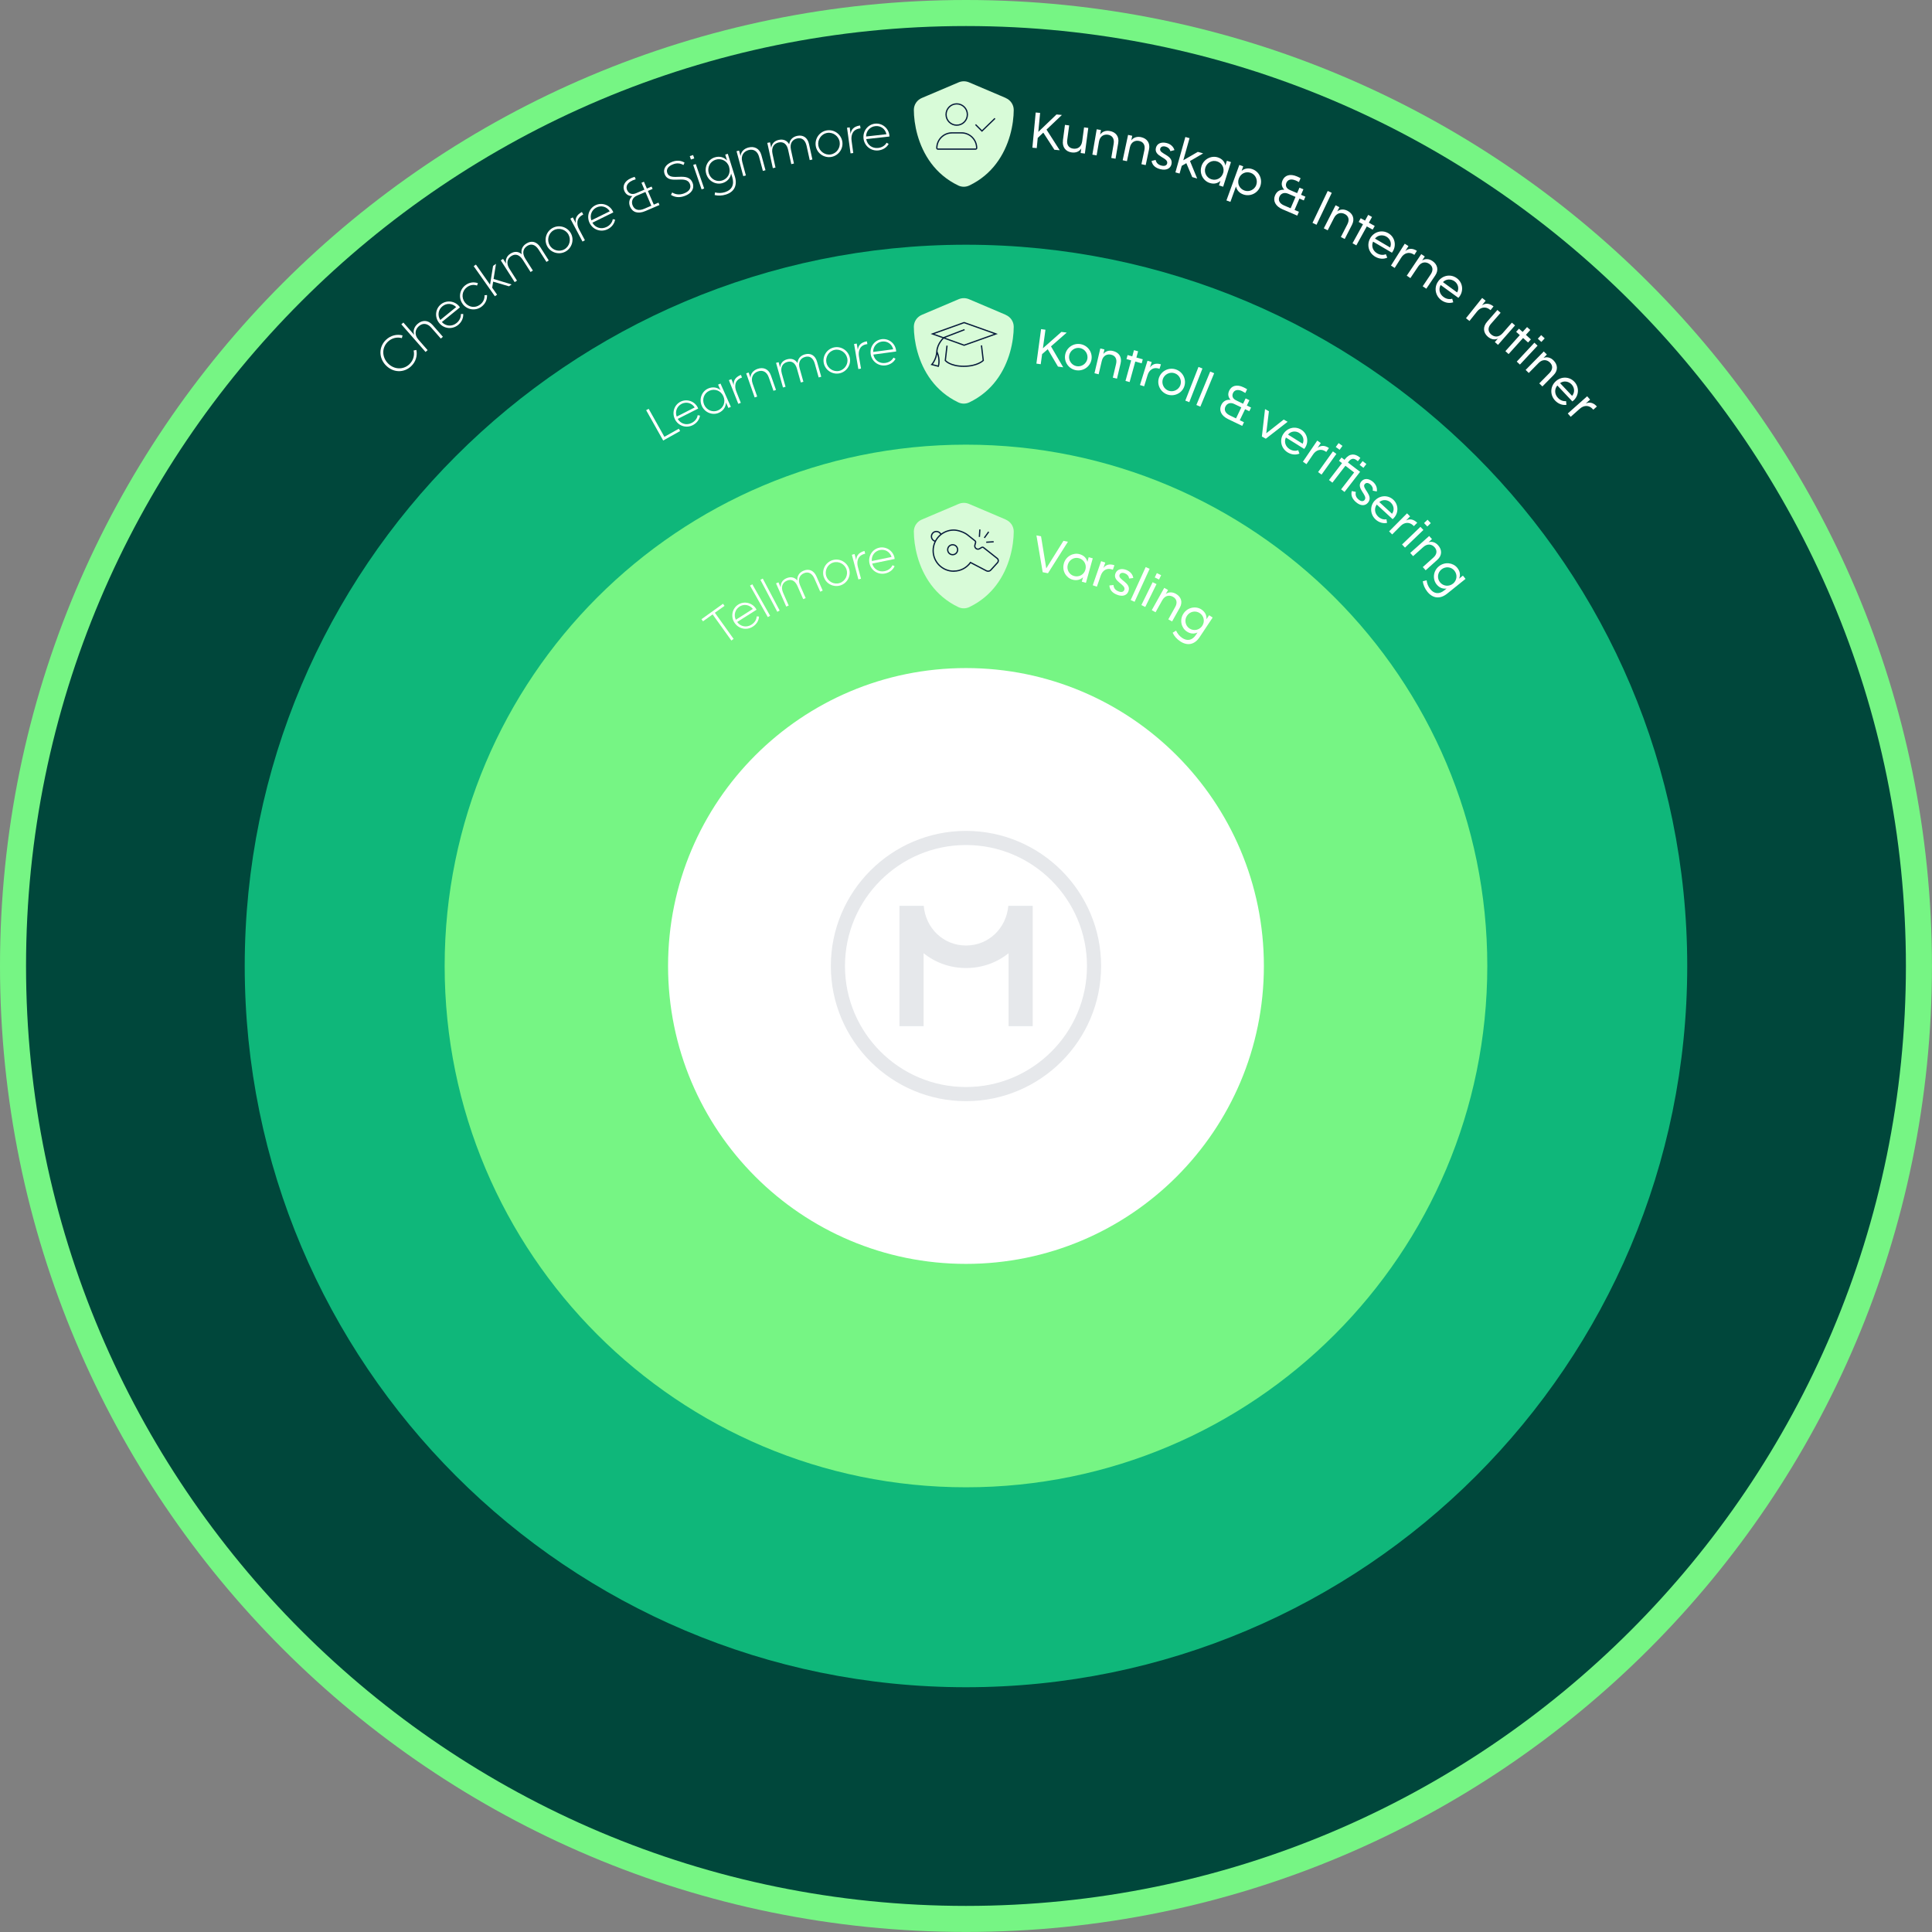 <svg xmlns="http://www.w3.org/2000/svg" fill="none" viewBox="0 0 896 896" height="896" width="896">
<rect x="0" y="0" width="896" height="896" fill="#808080" stroke="none"/>
<g clip-path="url(#clip0_1_3481)">
<path fill="#76F584" d="M447.988 895.977C695.405 895.977 895.977 695.405 895.977 447.988C895.977 200.571 695.405 0 447.988 0C200.571 0 0 200.571 0 447.988C0 695.405 200.571 895.977 447.988 895.977Z"></path>
<path fill="#00473B" d="M447.989 883.9C688.736 883.9 883.9 688.736 883.9 447.988C883.9 207.241 688.736 12.077 447.989 12.077C207.241 12.077 12.077 207.241 12.077 447.988C12.077 688.736 207.241 883.9 447.989 883.9Z"></path>
<path fill="white" d="M178.892 169.38C175.558 165.859 175.628 160.823 179.032 157.583C181.177 155.554 184.021 154.855 186.679 155.554L186.376 156.813C184.114 156.184 181.713 156.743 179.894 158.469C177.003 161.22 177.073 165.533 179.871 168.471C182.646 171.385 186.959 171.665 189.85 168.937C191.668 167.188 192.344 164.834 191.831 162.549L193.09 162.292C193.65 164.973 192.834 167.795 190.689 169.823C187.285 173.064 182.226 172.877 178.915 169.38H178.892Z"></path>
<path fill="white" d="M186.142 150.402L187.075 149.586L192.531 155.811L192.297 155.764C191.365 153.876 191.878 151.777 193.626 150.239C195.771 148.35 198.499 148.304 200.597 150.705L205.4 156.184L204.444 157.023L200.015 151.964C198.196 149.866 196.028 149.702 194.256 151.264C192.624 152.687 191.948 155.111 194.046 157.513L198.313 162.386L197.357 163.225L186.119 150.402H186.142Z"></path>
<path fill="white" d="M203.675 149.796C201.507 147.138 201.833 143.291 204.468 141.146C207.056 139.048 210.879 139.514 212.954 142.055C213.048 142.149 213.141 142.288 213.304 142.545L204.911 149.353C204.911 149.353 204.981 149.423 205.004 149.446C206.799 151.335 209.62 151.544 211.742 149.819C213.094 148.723 213.84 147.185 213.724 145.646L214.82 145.599C214.959 147.464 214.097 149.376 212.465 150.705C209.76 152.897 205.89 152.524 203.675 149.796ZM205.167 142.055C203.279 143.571 202.789 146.252 204.188 148.397L211.556 142.405C209.69 140.563 207.079 140.493 205.167 142.055Z"></path>
<path fill="white" d="M214.61 141.006C212.512 138.232 213.071 134.362 215.846 132.263C217.571 130.958 219.669 130.608 221.651 131.331L221.231 132.426C219.599 131.844 217.967 132.147 216.545 133.196C214.26 134.921 213.864 137.975 215.589 140.26C217.314 142.545 220.369 143.011 222.63 141.286C224.052 140.213 224.798 138.698 224.705 136.926L225.871 136.833C225.987 138.978 225.055 140.913 223.33 142.219C220.555 144.317 216.685 143.757 214.587 141.006H214.61Z"></path>
<path fill="white" d="M219.692 123.427L220.718 122.704L230.534 136.67L229.508 137.392L219.692 123.45V123.427ZM227.06 133.336L228.668 123.31L230.021 122.355L228.225 133.662L227.06 133.336ZM228.272 130.491L228.505 129.256L237.272 131.914L236.036 132.776L228.272 130.491Z"></path>
<path fill="white" d="M232.259 120.746L233.308 120.07L234.73 122.285C234.334 120.466 234.917 118.787 236.712 117.645C238.554 116.456 240.442 116.549 241.957 117.901C241.491 115.733 242.354 114.055 244.079 112.959C246.481 111.42 248.905 112.026 250.584 114.637L254.501 120.792L253.428 121.469L249.814 115.803C248.322 113.472 246.434 112.819 244.499 114.055C242.68 115.22 241.934 117.319 243.659 120.023L247.133 125.479L246.061 126.155L242.447 120.489C240.955 118.158 239.066 117.505 237.131 118.741C235.29 119.906 234.59 122.051 236.292 124.709L239.766 130.165L238.693 130.841L232.235 120.722L232.259 120.746Z"></path>
<path fill="white" d="M253.849 114.334C252.17 111.373 253.149 107.503 256.18 105.778C259.211 104.053 263.034 105.172 264.713 108.133C266.392 111.07 265.319 114.917 262.358 116.619C259.397 118.321 255.527 117.272 253.849 114.334ZM263.641 108.739C262.335 106.454 259.258 105.358 256.74 106.804C254.245 108.226 253.592 111.42 254.898 113.728C256.203 116.036 259.304 117.016 261.752 115.617C264.2 114.218 264.946 111.047 263.617 108.762L263.641 108.739Z"></path>
<path fill="white" d="M264.526 101.418L265.645 100.812L267.091 103.54C266.648 101.768 267.091 99.786 269.865 98.317L270.495 99.506C270.332 99.6 270.285 99.623 270.168 99.669C267.161 101.278 267.371 104.146 268.606 106.431L271.264 111.42L270.145 112.026L264.526 101.441V101.418Z"></path>
<path fill="white" d="M273.456 103.446C271.941 100.369 273.106 96.685 276.137 95.193C279.122 93.724 282.759 95.007 284.204 97.968C284.274 98.084 284.321 98.224 284.437 98.504L274.738 103.283C274.738 103.283 274.785 103.377 274.808 103.4C276.137 105.638 278.842 106.477 281.313 105.265C282.898 104.496 283.948 103.167 284.181 101.651L285.253 101.838C284.973 103.68 283.714 105.358 281.826 106.291C278.702 107.83 275.018 106.594 273.456 103.446ZM276.627 96.219C274.459 97.291 273.386 99.786 274.272 102.188L282.782 97.991C281.383 95.776 278.818 95.147 276.627 96.219Z"></path>
<path fill="white" d="M293.203 83.769C290.825 84.795 290.148 86.59 290.825 88.129C291.477 89.621 292.923 90.484 294.951 89.621L302.179 86.52L302.645 87.616L295.348 90.74C293.273 91.626 292.666 93.538 293.413 95.31C294.229 97.222 296.07 98.014 298.891 96.778L305.373 93.981L305.839 95.077L299.381 97.851C295.861 99.366 293.343 98.457 292.223 95.893C291.268 93.678 292.084 91.859 293.576 90.67L293.669 90.927C291.874 91.02 290.358 90.437 289.542 88.525C288.586 86.287 289.636 83.932 292.666 82.627C293.249 82.394 293.739 82.184 294.345 82.02L294.835 83.139C294.229 83.326 293.762 83.489 293.203 83.722V83.769ZM297.493 84.772L298.635 84.282L303.508 95.613L302.365 96.102L297.493 84.772Z"></path>
<path fill="white" d="M311.155 90.414L311.738 89.271C313.417 90.297 315.282 90.414 317.124 89.737C319.572 88.828 320.667 87.29 319.991 85.424C318.219 80.668 310.223 86.1 308.241 80.715C307.332 78.267 308.917 76.099 311.785 75.026C313.906 74.233 315.865 74.42 317.473 75.422L316.96 76.541C315.492 75.679 313.93 75.516 312.204 76.168C309.966 77.008 308.824 78.477 309.476 80.225C311.039 84.469 319.105 79.153 321.227 84.888C322.183 87.499 320.644 89.737 317.59 90.857C315.212 91.743 313.067 91.579 311.178 90.39L311.155 90.414Z"></path>
<path fill="white" d="M319.898 72.415L321.437 71.902L321.973 73.464L320.435 73.977L319.898 72.415ZM321.484 76.495L322.673 76.075L326.566 87.406L325.377 87.826L321.484 76.495Z"></path>
<path fill="white" d="M331.439 90.437L331.602 89.248C333.164 89.598 334.656 89.621 336.242 89.108C339.436 88.106 340.671 85.611 339.576 82.114L339.063 80.458C338.76 82.51 337.361 84.189 335.169 84.888C332.138 85.844 328.641 84.165 327.569 80.738C326.496 77.334 328.385 73.954 331.439 72.998C333.677 72.298 335.775 72.881 337.198 74.42L336.335 71.692L337.524 71.319L340.765 81.694C342.094 85.914 340.578 88.992 336.638 90.227C334.866 90.787 333.024 90.833 331.439 90.46V90.437ZM338.153 77.404C337.291 74.653 334.563 73.231 331.882 74.07C329.317 74.886 327.872 77.637 328.711 80.365C329.55 83.07 332.325 84.538 334.889 83.722C337.571 82.883 338.993 80.155 338.13 77.404H338.153Z"></path>
<path fill="white" d="M341.534 70.153L342.747 69.827L343.446 72.368C343.609 70.503 344.891 69.011 347.036 68.428C349.788 67.682 352.259 68.824 353.098 71.902L355.01 78.943L353.798 79.269L352.049 72.765C351.326 70.083 349.438 68.988 347.176 69.594C345.078 70.153 343.399 72.019 344.239 75.119L345.917 81.368L344.705 81.694L341.581 70.107L341.534 70.153Z"></path>
<path fill="white" d="M355.895 66.26L357.108 66.003L357.667 68.568C357.924 66.726 359.043 65.351 361.141 64.884C363.286 64.418 365.035 65.141 365.99 66.936C366.294 64.744 367.692 63.462 369.674 63.019C372.449 62.413 374.547 63.812 375.2 66.843L376.762 73.977L375.526 74.257L374.081 67.682C373.474 64.954 371.936 63.719 369.674 64.208C367.576 64.674 366.13 66.4 366.83 69.501L368.205 75.842L366.97 76.122L365.524 69.547C364.941 66.819 363.379 65.584 361.118 66.073C358.996 66.54 357.597 68.311 358.273 71.389L359.649 77.707L358.413 77.987L355.849 66.26H355.895Z"></path>
<path fill="white" d="M378.324 67.705C377.764 64.348 380.003 61.061 383.43 60.478C386.857 59.895 390.074 62.273 390.634 65.63C391.194 68.964 388.885 72.205 385.505 72.788C382.124 73.347 378.883 71.063 378.324 67.729V67.705ZM389.422 65.84C388.979 63.229 386.461 61.177 383.616 61.644C380.772 62.133 379.07 64.908 379.513 67.496C379.956 70.107 382.52 72.088 385.295 71.622C388.069 71.156 389.841 68.451 389.398 65.84H389.422Z"></path>
<path fill="white" d="M392.803 59.242L394.062 59.079L394.481 62.133C394.691 60.315 395.764 58.613 398.888 58.193L399.074 59.522C398.888 59.522 398.841 59.545 398.725 59.569C395.344 60.035 394.575 62.809 394.948 65.374L395.717 70.969L394.458 71.133L392.826 59.266L392.803 59.242Z"></path>
<path fill="white" d="M400.473 64.208C400.1 60.781 402.455 57.727 405.812 57.354C409.123 56.981 412.107 59.452 412.457 62.739C412.457 62.879 412.457 63.019 412.48 63.322L401.732 64.511C401.732 64.511 401.732 64.605 401.756 64.651C402.245 67.216 404.483 68.918 407.235 68.615C408.983 68.428 410.429 67.542 411.175 66.19L412.131 66.749C411.245 68.405 409.473 69.524 407.374 69.757C403.901 70.13 400.87 67.705 400.473 64.231V64.208ZM405.929 58.496C403.528 58.753 401.662 60.734 401.662 63.299L411.105 62.25C410.545 59.685 408.354 58.216 405.929 58.496Z"></path>
<path fill="white" d="M480.348 52.178L482.377 52.364L480.814 68.684L478.786 68.498L480.325 52.178H480.348ZM480.721 61.947L489.977 53.087L492.472 53.32L484.568 60.828L480.465 64.721L480.745 61.923L480.721 61.947ZM483.496 60.967L485.011 59.592L491.469 69.687L488.998 69.454L483.496 60.967Z"></path>
<path fill="white" d="M492.939 65.141L493.895 57.913L495.853 58.17L494.944 64.978C494.641 67.239 495.737 68.684 497.742 68.941C499.747 69.197 501.519 68.195 501.892 65.49L502.754 59.079L504.713 59.335L503.127 71.226L501.169 70.969L501.449 68.848C500.586 70.247 499.024 70.969 497.019 70.69C494.198 70.317 492.542 68.172 492.962 65.117L492.939 65.141Z"></path>
<path fill="white" d="M508.629 59.965L510.587 60.291L510.214 62.436C511.194 60.991 512.826 60.431 514.667 60.758C517.419 61.224 519.121 63.276 518.608 66.306L517.349 73.604L515.367 73.254L516.486 66.68C516.882 64.348 515.856 62.833 513.875 62.483C512.056 62.18 510.144 63.042 509.678 65.654L508.582 72.065L506.601 71.715L508.629 59.895V59.965Z"></path>
<path fill="white" d="M523.154 62.553L525.089 62.972L524.646 65.117C525.672 63.718 527.327 63.229 529.169 63.602C531.897 64.185 533.529 66.283 532.876 69.314L531.337 76.565L529.355 76.145L530.731 69.64C531.221 67.332 530.265 65.77 528.306 65.374C526.488 64.978 524.553 65.793 523.993 68.381L522.641 74.746L520.659 74.327L523.154 62.599V62.553Z"></path>
<path fill="white" d="M534.042 74.653L535.93 74.163C536.28 75.609 537.166 76.425 538.658 76.798C540.127 77.171 541.06 76.728 541.293 75.795C541.969 73.021 535.068 72.718 536.07 68.591C536.607 66.446 538.682 65.747 541.013 66.33C542.762 66.749 544.16 67.892 544.673 69.617L542.785 70.107C542.459 68.988 541.666 68.265 540.523 67.985C539.241 67.659 538.309 68.032 538.052 69.011C537.446 71.506 544.347 71.832 543.275 76.215C542.762 78.267 540.78 79.106 538.192 78.477C535.954 77.917 534.485 76.798 534.042 74.653Z"></path>
<path fill="white" d="M549.709 63.532L551.668 64.068L547.051 80.482L545.116 79.945L549.732 63.532H549.709ZM546.958 75.376L555.514 70.433L557.986 71.133L547.727 77.101L546.958 75.399V75.376ZM549.966 75.189L551.691 74.233L555.211 82.79L552.927 82.137L549.966 75.166V75.189Z"></path>
<path fill="white" d="M557.17 77.148C558.266 73.674 561.833 72.065 564.724 72.974C566.799 73.627 567.965 75.003 568.291 76.775L568.991 74.56L570.879 75.166L567.265 86.59L565.33 85.984L566.006 83.886C564.724 85.051 562.976 85.494 560.994 84.841C558.126 83.932 556.098 80.622 557.194 77.148H557.17ZM567.242 80.319C567.988 77.964 566.752 75.562 564.421 74.84C562.183 74.117 559.758 75.376 559.012 77.731C558.289 80.015 559.548 82.417 561.787 83.14C564.095 83.886 566.496 82.627 567.219 80.319H567.242Z"></path>
<path fill="white" d="M574.725 76.472L576.567 77.148L575.821 79.246C577.22 77.987 579.225 77.87 580.834 78.453C584.051 79.619 585.637 83.186 584.448 86.45C583.282 89.644 579.761 91.323 576.544 90.157C574.632 89.458 573.583 88.106 573.21 86.474L570.622 93.631L568.78 92.955L574.772 76.472H574.725ZM582.606 85.774C583.422 83.513 582.326 80.995 580.088 80.179C577.803 79.339 575.378 80.435 574.516 82.836C573.676 85.168 574.842 87.546 577.127 88.362C579.365 89.178 581.813 87.966 582.629 85.774H582.606Z"></path>
<path fill="white" d="M600.815 83.676C598.693 82.766 597.201 83.373 596.618 84.702C596.058 85.984 596.408 87.359 598.227 88.129L605.408 91.206L604.662 92.955L597.434 89.854C595.569 89.061 594.007 89.714 593.354 91.23C592.678 92.815 593.307 94.354 595.569 95.31L602.4 98.224L601.631 99.996L594.823 97.082C591.489 95.659 590.253 93.141 591.326 90.6C592.282 88.362 594.123 87.686 596.338 88.082L596.128 88.502C594.496 87.056 594.007 85.494 594.799 83.653C595.802 81.344 598.203 80.412 601.514 81.834C602.097 82.09 602.656 82.347 603.169 82.65L602.4 84.445C601.864 84.142 601.374 83.886 600.838 83.653L600.815 83.676ZM602.656 87.033L604.475 87.802L599.905 98.457L598.087 97.688L602.656 87.033Z"></path>
<path fill="white" d="M615.76 88.549L617.625 89.434L610.561 104.239L608.695 103.353L615.76 88.549Z"></path>
<path fill="white" d="M619.396 95.193L621.168 96.102L620.165 98.037C621.518 96.965 623.243 96.895 624.922 97.758C627.393 99.017 628.419 101.488 627.02 104.239L623.639 110.837L621.844 109.928L624.875 104.006C625.947 101.908 625.434 100.159 623.639 99.25C621.984 98.41 619.909 98.667 618.697 101.022L615.736 106.804L613.94 105.894L619.396 95.216V95.193Z"></path>
<path fill="white" d="M632.126 104.029L630.121 102.934L631.053 101.208L633.058 102.304L634.527 99.646L636.299 100.625L634.83 103.283L637.558 104.799L636.602 106.501L633.874 105.009L629.025 113.798L627.253 112.819L632.102 104.029H632.126Z"></path>
<path fill="white" d="M635.46 110.464C637.185 107.527 640.822 106.384 643.9 108.179C646.861 109.905 647.677 113.635 645.998 116.503C645.881 116.689 645.765 116.876 645.532 117.202L636.766 112.05C636.766 112.05 636.719 112.166 636.719 112.236C635.973 114.101 636.626 116.293 638.654 117.482C639.936 118.228 641.452 118.438 642.711 117.878L643.364 119.487C641.662 120.28 639.563 120.116 637.768 119.044C634.714 117.249 633.711 113.495 635.483 110.464H635.46ZM642.967 109.741C641.219 108.716 638.934 109.019 637.675 110.651L644.692 114.777C645.532 112.866 644.762 110.791 642.967 109.741Z"></path>
<path fill="white" d="M651.477 113.029L653.202 114.125L651.734 116.433C653.062 115.267 654.881 114.917 657.119 116.316L655.93 118.205C655.767 118.088 655.72 118.065 655.58 117.971C653.505 116.666 651.174 117.272 649.775 119.58L646.814 124.266L645.089 123.171L651.477 113.029Z"></path>
<path fill="white" d="M659.124 117.855L660.779 118.951L659.567 120.769C661.036 119.86 662.761 120 664.323 121.049C666.631 122.611 667.354 125.176 665.629 127.74L661.479 133.895L659.8 132.776L663.507 127.251C664.836 125.292 664.509 123.474 662.854 122.378C661.315 121.329 659.217 121.352 657.725 123.567L654.088 128.976L652.409 127.857L659.101 117.901L659.124 117.855Z"></path>
<path fill="white" d="M667.004 130.445C669.009 127.694 672.74 126.924 675.607 128.999C678.382 131.004 678.848 134.804 676.89 137.486C676.773 137.649 676.61 137.835 676.353 138.138L668.123 132.17C668.123 132.17 668.077 132.287 668.054 132.333C667.121 134.128 667.564 136.367 669.476 137.742C670.688 138.628 672.157 138.954 673.486 138.535L673.975 140.19C672.203 140.796 670.128 140.447 668.45 139.211C665.582 137.136 664.953 133.289 667.004 130.468V130.445ZM674.558 130.445C672.903 129.256 670.618 129.326 669.196 130.841L675.771 135.62C676.796 133.802 676.237 131.657 674.558 130.445Z"></path>
<path fill="white" d="M687.381 138.185L688.99 139.467L687.288 141.612C688.757 140.61 690.599 140.47 692.65 142.102L691.252 143.85C691.112 143.734 691.065 143.687 690.925 143.571C689.013 142.032 686.635 142.382 684.957 144.527L681.483 148.863L679.874 147.581L687.358 138.208L687.381 138.185Z"></path>
<path fill="white" d="M689.643 149.236L694.445 143.757L695.937 145.063L691.414 150.239C689.922 151.941 690.016 153.759 691.531 155.088C693.046 156.417 695.098 156.557 696.893 154.505L701.16 149.633L702.629 150.915L694.725 159.938L693.256 158.632L694.678 157.023C693.186 157.723 691.508 157.443 689.969 156.114C687.824 154.249 687.638 151.544 689.666 149.213L689.643 149.236Z"></path>
<path fill="white" d="M704.844 155.415L703.142 153.876L704.447 152.43L706.149 153.946L708.201 151.684L709.693 153.036L707.665 155.298L709.973 157.396L708.667 158.842L706.359 156.743L699.644 164.204L698.152 162.852L704.867 155.391L704.844 155.415Z"></path>
<path fill="white" d="M711.605 158.935L713.074 160.311L704.891 169.077L703.422 167.701L711.605 158.935ZM714.753 155.415L716.385 156.93L714.823 158.585L713.191 157.07L714.753 155.415Z"></path>
<path fill="white" d="M715.965 163.015L717.388 164.414L715.849 165.976C717.457 165.347 719.136 165.813 720.465 167.142C722.447 169.1 722.68 171.758 720.512 173.95L715.313 179.219L713.867 177.796L718.553 173.04C720.209 171.362 720.232 169.52 718.81 168.121C717.481 166.815 715.429 166.442 713.564 168.331L708.994 172.97L707.549 171.548L715.965 162.992V163.015Z"></path>
<path fill="white" d="M721.444 176.887C723.916 174.556 727.739 174.486 730.164 177.074C732.495 179.568 732.262 183.369 729.861 185.63C729.698 185.77 729.534 185.933 729.208 186.166L722.237 178.776C722.237 178.776 722.167 178.892 722.121 178.939C720.885 180.524 720.908 182.809 722.517 184.511C723.543 185.607 724.918 186.19 726.294 186.026L726.457 187.752C724.592 188.032 722.633 187.285 721.211 185.77C718.787 183.205 718.88 179.312 721.421 176.911L721.444 176.887ZM728.858 178.286C727.46 176.794 725.198 176.444 723.519 177.68L729.092 183.602C730.42 182.016 730.281 179.802 728.858 178.286Z"></path>
<path fill="white" d="M736.085 183.788L737.438 185.327L735.386 187.146C736.995 186.399 738.836 186.563 740.585 188.521L738.906 190.013C738.79 189.85 738.743 189.803 738.627 189.687C736.995 187.845 734.593 187.798 732.588 189.617L728.438 193.301L727.086 191.762L736.062 183.788H736.085Z"></path>
<path fill="#0FB77A" d="M447.988 782.482C632.724 782.482 782.482 632.724 782.482 447.988C782.482 263.253 632.724 113.495 447.988 113.495C263.253 113.495 113.495 263.253 113.495 447.988C113.495 632.724 263.253 782.482 447.988 782.482Z"></path>
<path fill="#76F584" d="M447.988 689.76C581.515 689.76 689.76 581.515 689.76 447.988C689.76 314.462 581.515 206.217 447.988 206.217C314.462 206.217 206.217 314.462 206.217 447.988C206.217 581.515 314.462 689.76 447.988 689.76Z"></path>
<path fill="white" d="M447.988 586.15C524.293 586.15 586.15 524.293 586.15 447.988C586.15 371.684 524.293 309.827 447.988 309.827C371.683 309.827 309.826 371.684 309.826 447.988C309.826 524.293 371.683 586.15 447.988 586.15Z"></path>
<path fill="#E6E8EB" d="M467.619 420.081C466.734 430.456 458.527 438.499 448.012 438.499C437.497 438.499 429.267 430.456 428.404 420.081H417.144V475.896H428.335V442.067C433.674 446.38 440.528 448.944 448.035 448.944C455.543 448.944 462.42 446.38 467.736 442.067V475.896H478.927V420.081H467.666H467.619Z"></path>
<path fill="#E6E8EB" d="M447.989 510.681C413.437 510.681 385.319 482.564 385.319 448.012C385.319 413.46 413.437 385.342 447.989 385.342C482.541 385.342 510.658 413.46 510.658 448.012C510.658 482.564 482.541 510.681 447.989 510.681ZM447.989 391.894C417.05 391.894 391.871 417.073 391.871 448.012C391.871 478.95 417.05 504.13 447.989 504.13C478.927 504.13 504.107 478.95 504.107 448.012C504.107 417.073 478.927 391.894 447.989 391.894Z"></path>
<path fill="white" d="M330.507 284.927L326.03 288.144L325.331 287.165L335.31 280.007L336.009 280.987L331.533 284.181L340.229 296.304L339.18 297.05L330.484 284.927H330.507Z"></path>
<path fill="white" d="M340.602 288.75C338.784 285.883 339.553 282.176 342.374 280.38C345.149 278.632 348.832 279.518 350.581 282.269C350.651 282.385 350.721 282.502 350.861 282.782L341.861 288.471C341.861 288.471 341.931 288.54 341.954 288.564C343.493 290.615 346.221 291.152 348.506 289.706C349.975 288.774 350.861 287.375 350.931 285.859L352.003 285.929C351.933 287.771 350.861 289.543 349.089 290.639C346.174 292.481 342.444 291.641 340.602 288.727V288.75ZM342.957 281.336C340.952 282.619 340.159 285.16 341.255 287.421L349.159 282.409C347.55 280.38 344.985 280.031 342.957 281.313V281.336Z"></path>
<path fill="white" d="M347.829 271.567L348.902 270.961L357.155 285.579L356.082 286.186L347.829 271.567Z"></path>
<path fill="white" d="M352.655 268.91L353.751 268.327L361.585 283.155L360.489 283.738L352.655 268.91Z"></path>
<path fill="white" d="M359.906 270.542L361.025 270.052L362.074 272.407C361.958 270.588 362.774 269.026 364.686 268.187C366.667 267.324 368.486 267.674 369.768 269.213C369.628 267.044 370.724 265.529 372.566 264.713C375.131 263.594 377.415 264.526 378.651 267.324L381.542 273.899L380.4 274.412L377.718 268.35C376.623 265.855 374.874 264.946 372.799 265.855C370.864 266.718 369.815 268.653 371.074 271.521L373.638 277.373L372.496 277.862L369.838 271.801C368.742 269.306 366.994 268.397 364.919 269.306C362.96 270.169 361.958 272.15 363.217 274.995L365.781 280.823L364.639 281.313L359.883 270.495L359.906 270.542Z"></path>
<path fill="white" d="M382.055 267.604C381.006 264.433 382.708 260.889 385.972 259.817C389.236 258.744 392.71 260.586 393.759 263.757C394.808 266.928 393.013 270.425 389.819 271.474C386.625 272.523 383.104 270.775 382.078 267.604H382.055ZM392.593 264.13C391.777 261.659 389.026 260.027 386.322 260.913C383.617 261.799 382.381 264.76 383.197 267.231C384.013 269.702 386.788 271.264 389.446 270.378C392.08 269.516 393.409 266.601 392.593 264.13Z"></path>
<path fill="white" d="M395.111 257.276L396.323 256.949L397.093 259.887C397.093 258.092 397.932 256.296 400.916 255.504L401.243 256.786C401.08 256.833 401.01 256.833 400.893 256.879C397.652 257.742 397.209 260.54 397.886 263.011L399.308 268.397L398.095 268.723L395.064 257.299L395.111 257.276Z"></path>
<path fill="white" d="M403.225 261.192C402.548 257.882 404.577 254.664 407.818 253.988C411.035 253.336 414.182 255.457 414.835 258.651C414.859 258.768 414.882 258.931 414.905 259.234L404.484 261.379C404.484 261.379 404.507 261.472 404.53 261.496C405.253 263.944 407.608 265.436 410.266 264.876C411.968 264.526 413.296 263.524 413.903 262.125L414.882 262.568C414.159 264.27 412.527 265.529 410.499 265.949C407.118 266.648 403.924 264.55 403.225 261.169V261.192ZM408.051 255.084C405.719 255.574 404.064 257.672 404.32 260.19L413.483 258.301C412.69 255.853 410.429 254.594 408.051 255.084Z"></path>
<path fill="white" d="M480.676 248.3L482.797 248.719L485.222 263.594L493.196 250.818L495.271 251.237L486.015 265.855L483.567 265.366L480.676 248.323V248.3Z"></path>
<path fill="white" d="M493.359 261.379C494.314 257.928 497.788 256.203 500.656 256.996C502.708 257.579 503.92 258.884 504.293 260.61L504.899 258.418L506.788 258.931L503.617 270.308L501.705 269.772L502.288 267.697C501.052 268.886 499.374 269.376 497.369 268.816C494.524 268.024 492.403 264.806 493.382 261.356L493.359 261.379ZM503.384 264.177C504.037 261.845 502.731 259.514 500.423 258.884C498.185 258.255 495.853 259.56 495.2 261.915C494.571 264.177 495.877 266.531 498.115 267.138C500.423 267.79 502.731 266.485 503.384 264.177Z"></path>
<path fill="white" d="M510.682 260.26L512.593 260.913L511.707 263.454C512.733 262.032 514.389 261.286 516.837 262.148L516.114 264.223C515.951 264.153 515.881 264.13 515.718 264.083C513.433 263.291 511.358 264.41 510.495 266.928L508.7 272.08L506.788 271.428L510.658 260.26H510.682Z"></path>
<path fill="white" d="M514.481 271.521L516.393 271.311C516.533 272.78 517.279 273.689 518.678 274.249C520.077 274.808 521.033 274.528 521.406 273.619C522.455 271.008 515.764 269.749 517.326 265.879C518.142 263.874 520.263 263.477 522.455 264.363C524.11 265.039 525.323 266.322 525.579 268.07L523.667 268.303C523.504 267.161 522.828 266.368 521.756 265.925C520.543 265.436 519.587 265.646 519.214 266.578C518.258 268.933 524.95 270.192 523.294 274.319C522.502 276.254 520.45 276.79 518.025 275.811C515.927 274.971 514.645 273.666 514.505 271.521H514.481Z"></path>
<path fill="white" d="M531.338 262.988L533.157 263.804L526.186 279.098L524.367 278.282L531.338 262.988Z"></path>
<path fill="white" d="M534.555 270.005L536.351 270.891L531.128 281.499L529.333 280.613L534.555 270.005ZM536.514 265.785L538.496 266.765L537.516 268.77L535.535 267.791L536.514 265.785Z"></path>
<path fill="white" d="M539.988 272.663L541.69 273.619L540.641 275.484C542.016 274.482 543.718 274.482 545.327 275.391C547.728 276.72 548.637 279.191 547.145 281.849L543.578 288.214L541.83 287.235L545.024 281.499C546.166 279.471 545.7 277.722 543.975 276.767C542.389 275.881 540.314 276.067 539.032 278.352L535.908 283.947L534.159 282.968L539.918 272.663H539.988Z"></path>
<path fill="white" d="M543.858 293.436L545.42 292.457C546.073 293.833 546.959 294.975 548.265 295.861C550.596 297.423 552.928 297.004 554.606 294.462L555.376 293.32C553.837 294.066 552.088 294.019 550.363 292.854C547.892 291.222 546.889 287.515 548.871 284.53C550.853 281.546 554.676 280.987 557.171 282.642C558.943 283.831 559.689 285.44 559.502 287.212L560.761 285.323L562.393 286.395L556.332 295.511C554.024 298.985 550.69 299.661 547.332 297.423C545.77 296.374 544.511 294.952 543.858 293.46V293.436ZM557.544 290.266C558.896 288.237 558.36 285.626 556.378 284.32C554.443 283.038 551.809 283.551 550.48 285.579C549.174 287.538 549.71 290.172 551.622 291.455C553.604 292.784 556.215 292.247 557.544 290.266Z"></path>
<path fill="#D8FBD8" d="M466.454 240.956L463.4 239.65L449.411 233.705C447.872 233.052 446.124 233.052 444.585 233.705L430.316 239.766L427.519 240.956C425.397 241.841 423.812 243.94 423.812 246.481C423.835 252.916 425.63 262.918 431.832 271.218C434.863 275.274 438.966 278.935 444.422 281.546C446.03 282.315 447.895 282.315 449.527 281.546C454.89 278.981 458.946 275.414 461.954 271.451C468.296 263.128 470.114 252.986 470.137 246.504C470.137 243.986 468.575 241.888 466.43 240.979L466.454 240.956Z"></path>
<path stroke-miterlimit="10" stroke-width="0.59" stroke="#071B3B" d="M442.3 264.876C445.518 264.876 448.339 263.291 450.087 260.866L457.455 264.713C457.688 264.83 457.921 264.9 458.201 264.9H458.294C458.737 264.9 459.18 264.713 459.483 264.387L462.631 260.936C462.864 260.68 462.98 260.353 462.98 260.027C462.98 259.607 462.794 259.211 462.467 258.954L456.149 253.965C455.893 253.755 455.543 253.732 455.24 253.895L454.284 254.478C453.771 254.781 453.118 254.758 452.652 254.385C452.162 254.012 451.952 253.405 452.116 252.823L452.442 251.634C452.535 251.33 452.419 251.004 452.162 250.794L448.688 248.043C447.196 246.854 444.375 245.828 442.3 245.828C437.031 245.828 432.765 250.095 432.765 255.364C432.765 260.633 437.031 264.9 442.3 264.9V264.876Z"></path>
<path stroke-miterlimit="10" stroke-width="0.59" stroke="#071B3B" d="M441.81 257.252C443.085 257.252 444.118 256.219 444.118 254.944C444.118 253.669 443.085 252.636 441.81 252.636C440.535 252.636 439.502 253.669 439.502 254.944C439.502 256.219 440.535 257.252 441.81 257.252Z"></path>
<path stroke-miterlimit="10" stroke-width="0.59" stroke="#071B3B" d="M433.697 251.004C432.718 250.748 431.972 249.838 431.972 248.789C431.972 247.53 432.998 246.481 434.28 246.481C435.189 246.481 435.982 247.017 436.355 247.787"></path>
<path stroke-miterlimit="10" stroke-width="0.59" stroke="#071B3B" d="M454.214 248.999L454.424 245.548"></path>
<path stroke-miterlimit="10" stroke-width="0.59" stroke="#071B3B" d="M457.385 251.47L460.835 251.26"></path>
<path stroke-miterlimit="10" stroke-width="0.59" stroke="#071B3B" d="M456.499 249.442L458.527 246.644"></path>
<path fill="white" d="M299.661 190.246L300.827 189.594L308.124 202.58L314.816 198.826L315.422 199.899L307.565 204.305L299.661 190.223V190.246Z"></path>
<path fill="white" d="M313.044 194.466C311.505 191.459 312.624 187.822 315.585 186.306C318.523 184.814 322.09 186.05 323.559 188.941C323.629 189.057 323.675 189.197 323.792 189.477L314.303 194.28C314.303 194.28 314.349 194.373 314.373 194.396C315.725 196.565 318.383 197.381 320.784 196.145C322.323 195.352 323.349 194.047 323.559 192.555L324.631 192.741C324.375 194.56 323.139 196.215 321.297 197.171C318.22 198.733 314.583 197.544 313.021 194.466H313.044ZM316.098 187.309C313.976 188.381 312.951 190.853 313.837 193.207L322.183 188.964C320.784 186.796 318.266 186.213 316.098 187.286V187.309Z"></path>
<path fill="white" d="M325.47 188.218C324.048 185.001 325.517 181.48 328.385 180.198C330.483 179.265 332.628 179.592 334.167 180.944L333.024 178.379L334.143 177.89L338.946 188.684L337.804 189.197L336.685 186.679C336.615 188.731 335.449 190.526 333.374 191.435C330.506 192.718 326.916 191.435 325.47 188.241V188.218ZM335.472 183.765C334.33 181.177 331.485 180.081 328.967 181.224C326.543 182.296 325.447 185.164 326.589 187.728C327.732 190.293 330.599 191.412 333.024 190.316C335.542 189.197 336.638 186.376 335.472 183.765Z"></path>
<path fill="white" d="M338.037 176.304L339.203 175.838L340.322 178.659C340.089 176.887 340.718 174.999 343.609 173.856L344.099 175.092C343.936 175.162 343.889 175.185 343.772 175.209C340.648 176.444 340.555 179.289 341.511 181.643L343.563 186.819L342.397 187.285L338.037 176.304Z"></path>
<path fill="white" d="M346.034 173.157L347.2 172.761L348.063 175.209C348.063 173.367 349.252 171.805 351.303 171.082C353.961 170.149 356.456 171.082 357.505 174.066L359.883 180.827L358.717 181.247L356.526 174.999C355.616 172.411 353.705 171.478 351.513 172.248C349.508 172.947 347.993 174.905 349.042 177.89L351.163 183.905L349.998 184.325L346.081 173.18L346.034 173.157Z"></path>
<path fill="white" d="M359.906 168.284L361.095 167.958L361.795 170.452C361.935 168.634 362.96 167.212 364.989 166.652C367.064 166.069 368.812 166.675 369.862 168.401C370.025 166.232 371.33 164.88 373.265 164.344C375.97 163.598 378.092 164.834 378.931 167.795L380.866 174.719L379.677 175.045L377.882 168.68C377.136 166.046 375.55 164.904 373.359 165.533C371.307 166.116 370.001 167.888 370.864 170.895L372.589 177.05L371.4 177.377L369.605 171.012C368.859 168.377 367.274 167.235 365.082 167.864C363.03 168.447 361.748 170.266 362.587 173.25L364.313 179.382L363.124 179.708L359.93 168.331L359.906 168.284Z"></path>
<path fill="white" d="M382.054 168.447C381.355 165.183 383.43 161.849 386.787 161.127C390.144 160.404 393.409 162.619 394.108 165.883C394.807 169.147 392.662 172.434 389.352 173.134C386.064 173.833 382.754 171.711 382.054 168.447ZM392.919 166.139C392.383 163.598 389.818 161.663 387.044 162.269C384.269 162.852 382.707 165.673 383.267 168.214C383.803 170.756 386.414 172.597 389.142 172.014C391.87 171.432 393.502 168.681 392.942 166.139H392.919Z"></path>
<path fill="white" d="M396.09 159.541L397.326 159.331L397.838 162.316C397.978 160.52 398.981 158.818 402.035 158.282L402.268 159.588C402.082 159.611 402.035 159.611 401.918 159.634C398.608 160.194 397.932 162.945 398.375 165.463L399.307 170.942L398.072 171.152L396.09 159.495V159.541Z"></path>
<path fill="white" d="M403.783 164.158C403.34 160.8 405.579 157.746 408.889 157.303C412.153 156.86 415.138 159.215 415.557 162.432C415.557 162.549 415.58 162.712 415.604 163.015L405.042 164.437C405.042 164.437 405.066 164.531 405.066 164.554C405.602 167.049 407.863 168.704 410.545 168.331C412.247 168.098 413.669 167.188 414.368 165.859L415.324 166.372C414.485 168.028 412.759 169.17 410.708 169.45C407.304 169.893 404.25 167.585 403.783 164.158ZM409.029 158.399C406.674 158.725 404.879 160.707 404.949 163.225L414.228 161.989C413.622 159.471 411.431 158.072 409.029 158.399Z"></path>
<path fill="white" d="M482.843 152.64L484.848 152.92L482.656 168.914L480.651 168.634L482.82 152.64H482.843ZM482.82 162.269L492.262 153.922L494.71 154.249L486.62 161.336L482.423 164.997L482.82 162.269ZM485.594 161.43L487.133 160.147L493.078 170.336L490.653 170.009L485.594 161.43Z"></path>
<path fill="white" d="M493.988 164.531C494.594 161.22 497.811 158.982 501.192 159.611C504.596 160.241 506.787 163.481 506.181 166.792C505.575 170.079 502.334 172.294 498.977 171.688C495.62 171.082 493.382 167.841 493.988 164.554V164.531ZM504.293 166.419C504.689 164.204 503.244 161.849 500.842 161.406C498.464 160.963 496.249 162.665 495.853 164.857C495.433 167.072 496.949 169.403 499.303 169.823C501.658 170.266 503.896 168.611 504.293 166.396V166.419Z"></path>
<path fill="white" d="M510.308 161.616L512.196 162.059L511.707 164.158C512.756 162.805 514.388 162.339 516.183 162.782C518.864 163.411 520.403 165.533 519.704 168.494L518.025 175.605L516.09 175.139L517.605 168.75C518.142 166.489 517.232 164.927 515.297 164.484C513.525 164.064 511.59 164.81 510.984 167.352L509.515 173.577L507.58 173.11L510.285 161.616H510.308Z"></path>
<path fill="white" d="M524.599 167.142L522.431 166.536L522.944 164.67L525.112 165.277L525.905 162.386L527.817 162.922L527.024 165.813L529.985 166.629L529.472 168.494L526.511 167.678L523.877 177.19L521.965 176.654L524.599 167.142Z"></path>
<path fill="white" d="M532.177 167.305L534.112 167.888L533.319 170.452C534.298 169.007 535.93 168.214 538.402 168.96L537.749 171.059C537.586 170.989 537.516 170.965 537.353 170.919C535.045 170.196 532.993 171.385 532.224 173.926L530.615 179.149L528.68 178.566L532.177 167.282V167.305Z"></path>
<path fill="white" d="M537.516 175.115C538.635 171.945 542.156 170.219 545.396 171.362C548.66 172.504 550.339 176.048 549.22 179.219C548.124 182.389 544.557 184.068 541.34 182.949C538.122 181.807 536.397 178.286 537.516 175.115ZM547.425 178.589C548.171 176.468 547.098 173.903 544.79 173.11C542.505 172.294 540.057 173.623 539.311 175.745C538.565 177.89 539.684 180.408 541.946 181.2C544.207 181.993 546.679 180.734 547.425 178.589Z"></path>
<path fill="white" d="M555.817 170.173L557.659 170.895L551.551 186.516L549.709 185.793L555.817 170.173Z"></path>
<path fill="white" d="M561.25 172.318L563.092 173.087L556.681 188.591L554.839 187.822L561.25 172.318Z"></path>
<path fill="white" d="M576.031 181.387C573.979 180.408 572.487 180.921 571.858 182.226C571.252 183.485 571.531 184.837 573.28 185.677L580.204 189.011L579.388 190.713L572.417 187.355C570.599 186.469 569.06 187.076 568.337 188.521C567.591 190.06 568.174 191.599 570.342 192.648L576.917 195.819L576.101 197.521L569.526 194.35C566.309 192.788 565.213 190.27 566.379 187.822C567.405 185.677 569.27 185.071 571.415 185.56L571.182 185.957C569.62 184.464 569.223 182.926 570.086 181.13C571.158 178.892 573.583 178.1 576.754 179.638C577.337 179.918 577.85 180.198 578.363 180.524L577.547 182.25C577.034 181.923 576.567 181.667 576.054 181.41L576.031 181.387ZM577.686 184.768L579.435 185.607L574.492 195.889L572.744 195.049L577.686 184.768Z"></path>
<path fill="white" d="M586.662 189.71L588.481 190.736L587.245 200.948L595.335 194.583L597.154 195.609L587.035 203.466L585.217 202.44L586.686 189.71H586.662Z"></path>
<path fill="white" d="M595.149 201.297C596.921 198.453 600.535 197.427 603.495 199.292C606.34 201.064 607.063 204.771 605.337 207.522C605.221 207.709 605.104 207.896 604.848 208.199L596.361 202.906C596.361 202.906 596.315 203.023 596.291 203.069C595.499 204.888 596.105 207.056 598.063 208.292C599.322 209.061 600.791 209.294 602.05 208.781L602.633 210.367C600.931 211.09 598.879 210.88 597.131 209.784C594.17 207.942 593.284 204.212 595.126 201.297H595.149ZM602.563 200.785C600.861 199.712 598.623 199.945 597.34 201.554L604.125 205.797C605.011 203.955 604.288 201.88 602.563 200.808V200.785Z"></path>
<path fill="white" d="M610.887 204.328L612.542 205.471L611.027 207.709C612.379 206.613 614.197 206.333 616.319 207.779L615.083 209.598C614.944 209.481 614.897 209.458 614.757 209.364C612.752 208.012 610.467 208.525 608.975 210.74L605.897 215.263L604.242 214.121L610.887 204.352V204.328Z"></path>
<path fill="white" d="M618.161 209.341L619.77 210.507L612.892 220.112L611.283 218.947L618.161 209.341ZM620.795 205.494L622.591 206.776L621.285 208.595L619.49 207.313L620.795 205.494Z"></path>
<path fill="white" d="M622.38 214.773L620.981 213.701L622.147 212.185L623.546 213.258L623.779 212.931C625.901 210.18 628.325 210.344 630.424 211.976C630.564 212.092 630.68 212.185 630.89 212.372L629.724 213.911C629.538 213.747 629.445 213.654 629.305 213.538C628.069 212.582 626.857 212.232 625.365 214.167L625.131 214.494L629.958 218.201L628.792 219.716L623.966 216.009L617.927 223.843L616.342 222.63L622.38 214.797V214.773ZM629.188 217.594L630.773 218.807L623.546 228.156L621.961 226.943L629.188 217.594ZM631.939 213.841L633.688 215.193L632.312 216.965L630.564 215.613L631.939 213.841Z"></path>
<path fill="white" d="M626.904 227.736L628.792 228.133C628.466 229.578 628.885 230.674 630.051 231.653C631.193 232.609 632.219 232.632 632.825 231.909C634.644 229.741 628.652 226.477 631.333 223.283C632.732 221.628 634.877 221.908 636.696 223.423C638.048 224.565 638.817 226.174 638.514 227.923L636.626 227.55C636.836 226.407 636.439 225.451 635.553 224.682C634.551 223.843 633.572 223.749 632.919 224.519C631.287 226.454 637.278 229.741 634.411 233.145C633.059 234.754 630.937 234.637 628.932 232.935C627.207 231.466 626.391 229.834 626.904 227.736Z"></path>
<path fill="white" d="M637.581 232.189C639.843 229.718 643.596 229.391 646.161 231.746C648.632 234.031 648.679 237.785 646.464 240.186C646.324 240.349 646.161 240.489 645.858 240.769L638.49 233.984C638.49 233.984 638.421 234.101 638.397 234.148C637.278 235.803 637.488 238.041 639.167 239.603C640.239 240.606 641.661 241.095 642.99 240.816L643.27 242.494C641.451 242.891 639.47 242.308 637.954 240.909C635.39 238.554 635.203 234.731 637.535 232.189H637.581ZM644.972 233.052C643.503 231.7 641.242 231.513 639.679 232.842L645.578 238.274C646.79 236.619 646.464 234.451 644.972 233.075V233.052Z"></path>
<path fill="white" d="M652.527 238.065L653.949 239.487L652.06 241.398C653.599 240.559 655.418 240.629 657.259 242.448L655.697 244.01C655.581 243.87 655.534 243.823 655.417 243.707C653.692 242.005 651.337 242.098 649.496 243.986L645.649 247.857L644.227 246.434L652.55 238.065H652.527Z"></path>
<path fill="white" d="M658.751 244.336L660.126 245.782L651.593 253.965L650.218 252.52L658.751 244.336ZM662.038 241.025L663.554 242.611L661.945 244.173L660.429 242.588L662.038 241.049V241.025Z"></path>
<path fill="white" d="M662.808 248.579L664.114 250.025L662.505 251.47C664.137 250.957 665.746 251.517 666.981 252.916C668.8 254.968 668.87 257.579 666.608 259.607L661.176 264.48L659.847 262.988L664.743 258.605C666.492 257.043 666.608 255.247 665.303 253.778C664.09 252.426 662.085 251.913 660.127 253.662L655.347 257.928L654.019 256.436L662.831 248.556L662.808 248.579Z"></path>
<path fill="white" d="M659.824 269.586L661.619 269.119C661.806 270.635 662.319 271.987 663.321 273.223C665.07 275.414 667.425 275.717 669.803 273.806L670.875 272.943C669.173 273.199 667.518 272.617 666.236 271.008C664.371 268.7 664.534 264.876 667.331 262.615C670.129 260.376 673.929 260.983 675.818 263.314C677.17 264.969 677.38 266.741 676.681 268.373L678.452 266.951L679.665 268.467L671.132 275.321C667.868 277.932 664.51 277.583 661.969 274.435C660.803 272.99 660.034 271.218 659.847 269.609L659.824 269.586ZM673.836 270.705C675.725 269.189 676.004 266.531 674.512 264.666C673.067 262.848 670.386 262.568 668.497 264.083C666.655 265.552 666.376 268.233 667.821 270.029C669.313 271.894 671.971 272.174 673.836 270.681V270.705Z"></path>
<path fill="#D8FBD8" d="M466.454 146.019L463.4 144.713L449.411 138.768C447.872 138.115 446.124 138.115 444.585 138.768L430.316 144.83L427.519 146.019C425.397 146.905 423.812 149.003 423.812 151.544C423.835 157.979 425.63 167.981 431.832 176.281C434.863 180.338 438.966 183.998 444.422 186.609C446.03 187.379 447.895 187.379 449.527 186.609C454.89 184.045 458.946 180.478 461.954 176.514C468.296 168.191 470.114 158.049 470.137 151.568C470.137 149.05 468.575 146.951 466.43 146.042L466.454 146.019Z"></path>
<path stroke-miterlimit="10" stroke-width="0.59" stroke="#071B3B" d="M432.484 154.855L447.126 149.609L461.861 154.855L447.126 160.101L432.484 154.855Z"></path>
<path stroke-miterlimit="10" stroke-width="0.59" stroke="#071B3B" d="M447.336 152.873L437.777 156.534C437.777 156.534 434.676 159.238 434.49 162.992C434.303 166.745 432.135 169.054 432.135 169.054L435.166 169.846C435.166 169.846 436.191 166.909 434.536 163.178"></path>
<path stroke-miterlimit="10" stroke-width="0.59" stroke="#071B3B" d="M439.199 160.287L438.406 167.188C438.406 167.188 440.551 169.87 446.963 169.87C453.374 169.87 456.009 167.165 456.009 167.165L455.169 160.171"></path>
<path fill="#D8FBD8" d="M466.454 45.44L463.4 44.134L449.411 38.189C447.872 37.536 446.124 37.536 444.585 38.189L430.316 44.251L427.519 45.44C425.397 46.326 423.812 48.424 423.812 50.965C423.835 57.4 425.63 67.402 431.832 75.702C434.863 79.759 438.966 83.419 444.422 86.031C446.03 86.8 447.895 86.8 449.527 86.031C454.89 83.466 458.946 79.899 461.954 75.935C468.296 67.612 470.114 57.47 470.137 50.989C470.137 48.471 468.575 46.373 466.43 45.463L466.454 45.44Z"></path>
<path stroke-miterlimit="10" stroke-width="0.59" stroke="#071B3B" d="M452.418 57.773L455.402 60.758L461.441 54.906"></path>
<path stroke-miterlimit="10" stroke-width="0.59" stroke="#071B3B" d="M443.699 58.053C446.428 58.053 448.641 55.84 448.641 53.111C448.641 50.381 446.428 48.168 443.699 48.168C440.969 48.168 438.756 50.381 438.756 53.111C438.756 55.84 440.969 58.053 443.699 58.053Z"></path>
<path stroke-miterlimit="10" stroke-width="0.59" stroke="#071B3B" d="M441.483 61.62H445.913C449.783 61.62 452.954 64.768 452.954 68.661C452.954 68.918 452.744 69.151 452.465 69.151H434.955C434.699 69.151 434.466 68.941 434.466 68.661C434.466 64.791 437.613 61.62 441.507 61.62H441.483Z"></path>
</g>
<defs>
<clipPath id="clip0_1_3481">
<rect fill="white" height="896" width="896"></rect>
</clipPath>
</defs>
</svg>
